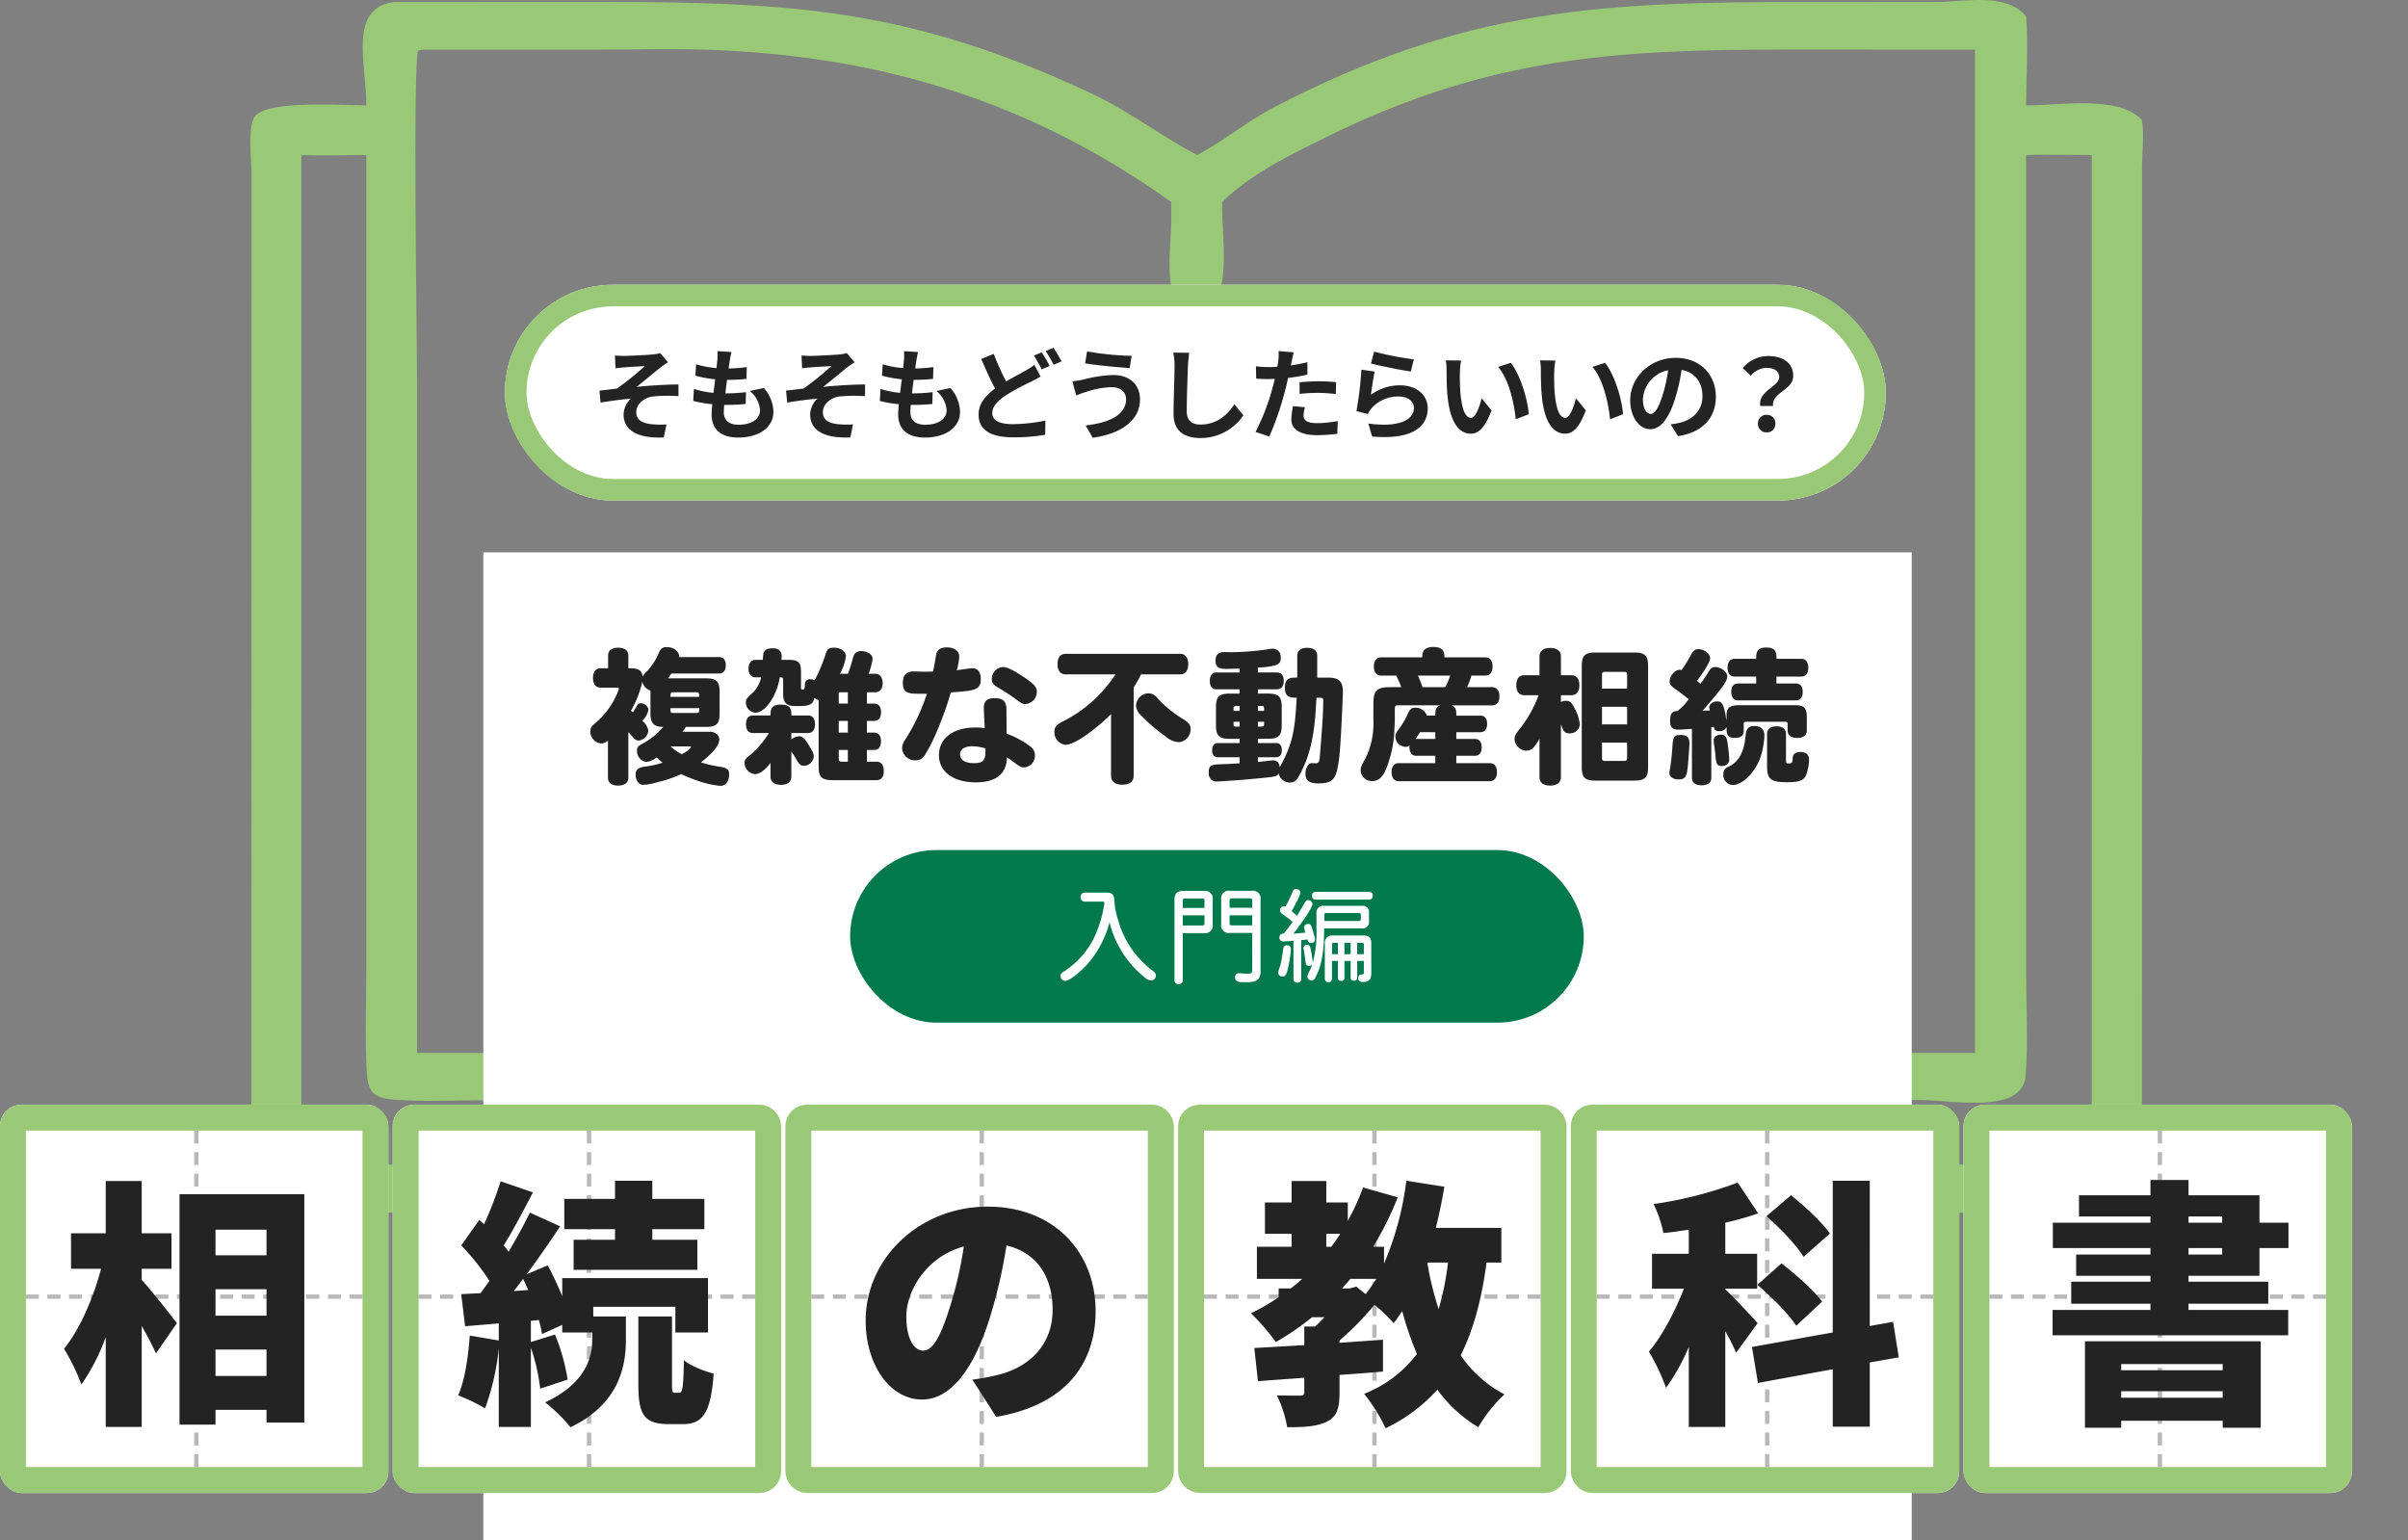 <svg xmlns="http://www.w3.org/2000/svg" xmlns:xlink="http://www.w3.org/1999/xlink" width="558" height="357" viewBox="0 0 558 357"><rect x="0" y="0" width="558" height="357" fill="#808080" stroke="none"/><defs><clipPath id="a"><rect width="438.899" height="300" fill="#232323"/></clipPath><clipPath id="b"><rect width="558" height="90" fill="none"/></clipPath><clipPath id="c"><rect width="78" height="2" fill="none"/></clipPath></defs><g transform="translate(-124 -7171)"><g transform="translate(182 7171)"><g clip-path="url(#a)"><path d="M26.893,24.423c.007-9.5-4.266-22.509,6.333-23.95L82.159.463c43.823,0,71.513,1.739,113.149,21.391,8.441,3.984,15.611,9.585,23.761,13.879l.376.2c6.263-3.367,11.724-7.948,18.114-11.251C281.834,1.793,313.311.42,360.677.476L390.786.461c6.629-.023,16.1-2.26,20.723,3.34.529,6.36.014,14.117,0,20.622,7.916.051,21.459-2.47,26.847,3.409.558,3.6.018,7.412.006,11.038l-.007,217.577c0,20.967,5.067,23.438-15.691,24.605H241.412c-6.661,23.984-41.981,26.512-50.45,0l-171.131-.025c-6.793-.013-14.715,2.61-19.555-2.816-.017-.343-.035-.684-.037-1.027L.271,39.626C.25,37.022-.793,28.61,1.363,26.639c3.719-3.4,20.165-2.232,25.53-2.216M40.336,11.5l-1.413.18c-1.3,2.081-.277,68.358-.277,76.589l0,155.755H92.451c35.98-.011,54-.621,88.852,15.738,6.194,2.908,14.633,5.906,19.131,11.1,1.726,16.419,16.863,25.269,26.665,12.63,8.392-10.82-4.358-7.953,14.851-18.288,38.655-20.8,62.432-21.193,105.294-21.192l52.423.009V11.5l-44.222-.01c-39.3,0-68.457,1.861-105.264,19.872-8.468,4.143-18.3,8.846-24.97,15.466l0,1.594c0,4.985,1.643,17.613-1.791,21.12-2.123,2.169-6.272,2.675-8.5.359-3.085-3.215-1.5-14.343-1.5-18.952l0-4.12c-32.145-22.951-66.441-33.81-106.778-35.27-8.512-.308-17.112-.061-25.634-.063ZM411.508,35.929l.009,189.514c0,7.811.479,15.951-.109,23.731-.693,9.19-16.665,5.781-24.275,5.766l-42.769.016c-27.893-.014-61.671-.055-86.068,14.959H426.729V35.929c-5.061,0-10.165-.145-15.221,0m-399.673,0V269.914l146.614.006c6.1,0,12.262.189,18.352-.006l.007-.37c-22.592-13.333-54.711-14.592-80.883-14.585l-41.256.015c-7.031,0-14.326.385-21.333-.125-5.393-.392-6.159-2.27-6.391-7.23-.372-7.955-.054-16.053-.054-24.023l0-187.667c-5,.014-10.062.186-15.057,0" transform="translate(0 0)" fill="#99c876"/></g></g><g transform="translate(241 7237)" fill="#fff" stroke="#99c876" stroke-width="5"><rect width="320" height="50" rx="25" stroke="none"/><rect x="2.5" y="2.5" width="315" height="45" rx="22.5" fill="none"/></g><path d="M-136.505-17.6l.138,2.944c.736-.092,1.5-.161,2.07-.207.943-.092,3.772-.23,4.715-.3a68.276,68.276,0,0,1-6.463,5.221c-1.219.138-2.829.345-4.048.46l.276,2.783c2.3-.391,4.876-.736,6.992-.92A5.306,5.306,0,0,0-134.5-3.979c0,3.841,3.427,5.612,9.315,5.359l.621-3.013a20.64,20.64,0,0,1-3.519-.069c-2.047-.23-3.473-.943-3.473-2.76,0-1.886,1.748-3.381,3.864-3.657a34.851,34.851,0,0,1,5.911-.069V-10.9c-2.806,0-6.624.253-9.706.552,1.587-1.219,3.841-3.128,5.474-4.439.483-.391,1.334-.943,1.817-1.265l-1.817-2.116a8.472,8.472,0,0,1-1.587.3c-1.4.138-5.727.345-6.716.345C-135.1-17.526-135.769-17.549-136.505-17.6Zm27-.828-3.243-.184a12.319,12.319,0,0,1-.023,2.047c-.046.529-.115,1.15-.184,1.863a21.721,21.721,0,0,1-4.738-.874l-.161,2.645a27.008,27.008,0,0,0,4.577.828c-.115,1.035-.253,2.116-.391,3.151a21.136,21.136,0,0,1-4.531-.92l-.161,2.783a25.733,25.733,0,0,0,4.416.759c-.092.943-.161,1.771-.161,2.323,0,3.841,2.553,5.405,6.164,5.405,5.037,0,8.165-2.484,8.165-5.957a8.573,8.573,0,0,0-2.231-5.52l-3.243.69a6.274,6.274,0,0,1,2.369,4.462c0,1.886-1.748,3.358-4.968,3.358-2.254,0-3.427-1.012-3.427-2.921,0-.414.046-.989.092-1.679h.92c1.449,0,2.783-.092,4.071-.207l.069-2.737a39.843,39.843,0,0,1-4.623.276h-.161c.115-1.035.253-2.116.391-3.128a41.451,41.451,0,0,0,4.485-.23l.092-2.737a32.441,32.441,0,0,1-4.209.322c.092-.759.184-1.38.253-1.771A20.586,20.586,0,0,1-109.5-18.423Zm16.238.828.138,2.944c.736-.092,1.495-.161,2.07-.207.943-.092,3.772-.23,4.715-.3a68.276,68.276,0,0,1-6.463,5.221c-1.219.138-2.829.345-4.048.46l.276,2.783c2.3-.391,4.876-.736,6.992-.92a5.306,5.306,0,0,0-1.679,3.634c0,3.841,3.427,5.612,9.315,5.359l.621-3.013A20.64,20.64,0,0,1-84.847-1.7c-2.047-.23-3.473-.943-3.473-2.76,0-1.886,1.748-3.381,3.864-3.657a34.851,34.851,0,0,1,5.911-.069V-10.9c-2.806,0-6.624.253-9.706.552,1.587-1.219,3.841-3.128,5.474-4.439.483-.391,1.334-.943,1.817-1.265l-1.817-2.116a8.472,8.472,0,0,1-1.587.3c-1.4.138-5.727.345-6.716.345C-91.862-17.526-92.529-17.549-93.265-17.6Zm27-.828-3.243-.184a12.319,12.319,0,0,1-.023,2.047c-.046.529-.115,1.15-.184,1.863a21.721,21.721,0,0,1-4.738-.874l-.161,2.645a27.008,27.008,0,0,0,4.577.828c-.115,1.035-.253,2.116-.391,3.151a21.136,21.136,0,0,1-4.531-.92l-.161,2.783a25.733,25.733,0,0,0,4.416.759c-.092.943-.161,1.771-.161,2.323C-70.863-.161-68.31,1.4-64.7,1.4c5.037,0,8.165-2.484,8.165-5.957a8.573,8.573,0,0,0-2.231-5.52l-3.243.69a6.274,6.274,0,0,1,2.369,4.462c0,1.886-1.748,3.358-4.968,3.358-2.254,0-3.427-1.012-3.427-2.921,0-.414.046-.989.092-1.679h.92c1.449,0,2.783-.092,4.071-.207l.069-2.737a39.843,39.843,0,0,1-4.623.276h-.161c.115-1.035.253-2.116.391-3.128a41.451,41.451,0,0,0,4.485-.23l.092-2.737a32.441,32.441,0,0,1-4.209.322c.092-.759.184-1.38.253-1.771A20.586,20.586,0,0,1-66.263-18.423Zm17.549.437-2.9,1.173c1.035,2.415,2.139,4.9,3.2,6.854-2.208,1.633-3.818,3.519-3.818,6.049,0,3.979,3.473,5.267,8.05,5.267A42.427,42.427,0,0,0-36.8.759l.046-3.289a38.777,38.777,0,0,1-7.5.828c-3.2,0-4.807-.874-4.807-2.53,0-1.61,1.288-2.921,3.2-4.186a55.6,55.6,0,0,1,5.7-3.082c.828-.414,1.564-.805,2.3-1.219l-1.449-2.714a17.289,17.289,0,0,1-2.139,1.38c-1.081.621-2.714,1.449-4.393,2.438A51.049,51.049,0,0,1-48.714-17.986Zm11.109-.345-1.817.736a27.526,27.526,0,0,1,1.794,3.2l1.863-.782A33.961,33.961,0,0,0-37.605-18.331Zm2.737-1.058-1.817.759a27.136,27.136,0,0,1,1.84,3.174l1.84-.782A36.222,36.222,0,0,0-34.868-19.389ZM-18.055-7.521c0,3.588-3.68,5.474-9.384,6.118l1.656,2.852c6.394-.874,10.948-3.933,10.948-8.855,0-3.611-2.553-5.681-6.187-5.681a30.328,30.328,0,0,0-6.946,1.058,23.151,23.151,0,0,1-2.53.391l.874,3.289c.667-.253,1.564-.621,2.231-.805a20.513,20.513,0,0,1,5.98-1.127C-19.251-10.281-18.055-9.039-18.055-7.521Zm-9.039-11.04-.46,2.76c2.645.46,7.636.92,10.327,1.1l.46-2.829A68.292,68.292,0,0,1-27.094-18.561Zm23.667.322-3.7-.046a14.67,14.67,0,0,1,.3,3.1c0,1.978-.23,8.027-.23,11.109,0,3.933,2.438,5.589,6.21,5.589a11.906,11.906,0,0,0,9.982-5.29L7.038-6.3C5.382-3.8,2.967-1.61-.828-1.61-2.622-1.61-4-2.369-4-4.692c0-2.852.184-8,.276-10.488C-3.68-16.1-3.565-17.273-3.427-18.239ZM23.391-5.612l-2.737-.276a16.084,16.084,0,0,0-.414,3.082C20.24-.483,22.333.851,26.2.851A36.921,36.921,0,0,0,30.889.529L31-2.415a26.992,26.992,0,0,1-4.784.483c-2.461,0-3.151-.759-3.151-1.771A7.88,7.88,0,0,1,23.391-5.612Zm-2.6-12.742-3.519-.276a11.791,11.791,0,0,1-.069,2.323Q17.135-15.755,17-15q-1.069.069-2.07.069a22.761,22.761,0,0,1-2.9-.184l.069,2.875c.805.046,1.679.092,2.783.092.483,0,.989-.023,1.518-.046-.138.667-.322,1.311-.483,1.932A49.8,49.8,0,0,1,11.937.092l3.2,1.081A71.471,71.471,0,0,0,18.791-9.476c.253-.943.483-1.955.69-2.944a42.342,42.342,0,0,0,4.485-.759v-2.875c-1.265.3-2.553.552-3.841.736.069-.322.138-.621.184-.874C20.4-16.7,20.608-17.733,20.792-18.354Zm1.357,6.946v2.691a39.518,39.518,0,0,1,4.439-.23,33.718,33.718,0,0,1,3.956.276l.069-2.76a40.446,40.446,0,0,0-4.048-.207C25.093-11.638,23.437-11.523,22.149-11.408Zm17.273-7.107-.736,2.76c1.794.46,6.923,1.541,9.246,1.84l.69-2.806A70.4,70.4,0,0,1,39.422-18.515Zm.138,4.623-3.082-.437a84.851,84.851,0,0,1-1.15,9.614l2.645.667a5.572,5.572,0,0,1,.851-1.334A8.188,8.188,0,0,1,45.218-8.1c2,0,3.427,1.1,3.427,2.6,0,2.921-3.657,4.6-10.557,3.657l.874,3.013c9.568.8,12.88-2.415,12.88-6.6,0-2.783-2.346-5.267-6.371-5.267A11.259,11.259,0,0,0,38.686-8.51C38.847-9.821,39.261-12.627,39.56-13.892Zm20.01-2.553-3.542-.046a13.98,13.98,0,0,1,.184,2.346c0,1.4.023,4.094.253,6.21C57.109-1.771,59.294.506,61.824.506c1.84,0,3.289-1.4,4.807-5.405l-2.3-2.806c-.437,1.84-1.357,4.531-2.438,4.531-1.449,0-2.139-2.277-2.461-5.589-.138-1.656-.161-3.381-.138-4.876A18.608,18.608,0,0,1,59.57-16.445Zm11.5.529-2.921.943c2.507,2.852,3.726,8.441,4.094,12.144L75.256-4C75-7.521,73.255-13.271,71.07-15.916Zm10.35-.529-3.542-.046a13.981,13.981,0,0,1,.184,2.346c0,1.4.023,4.094.253,6.21C78.959-1.771,81.144.506,83.674.506c1.84,0,3.289-1.4,4.807-5.405l-2.3-2.806c-.437,1.84-1.357,4.531-2.438,4.531-1.449,0-2.139-2.277-2.461-5.589-.138-1.656-.161-3.381-.138-4.876A18.608,18.608,0,0,1,81.42-16.445Zm11.5.529L90-14.973c2.507,2.852,3.726,8.441,4.094,12.144L97.106-4C96.853-7.521,95.105-13.271,92.92-15.916ZM118.611-8.1c0-5.014-3.588-8.97-9.292-8.97-5.957,0-10.557,4.531-10.557,9.844,0,3.887,2.116,6.693,4.669,6.693,2.507,0,4.485-2.852,5.865-7.5a46.513,46.513,0,0,0,1.38-6.233c3.1.529,4.83,2.9,4.83,6.072,0,3.358-2.3,5.474-5.244,6.164a17.69,17.69,0,0,1-2.139.368l1.725,2.737C115.644.184,118.611-3.243,118.611-8.1Zm-16.9.575a7.24,7.24,0,0,1,5.842-6.67,34.523,34.523,0,0,1-1.219,5.566c-.943,3.105-1.84,4.554-2.806,4.554C102.626-4.071,101.706-5.2,101.706-7.521Zm27.186,1.61h2.967c-.345-3.2,4.669-3.588,4.669-6.969,0-3.059-2.438-4.6-5.773-4.6a7.652,7.652,0,0,0-5.934,2.806l1.886,1.748a4.877,4.877,0,0,1,3.68-1.817c1.794,0,2.9.782,2.9,2.162C133.285-10.35,128.409-9.522,128.892-5.911ZM130.387.207a1.944,1.944,0,0,0,2.024-2.024,1.95,1.95,0,0,0-2.024-2.047,1.963,1.963,0,0,0-2.024,2.047A1.944,1.944,0,0,0,130.387.207Z" transform="translate(403 7271)" fill="#232323"/><rect width="331" height="229" transform="translate(236 7299)" fill="#fff"/><path d="M-119.816-9.418c.238-.34.476-.68.748-1.122h4.658c2.448,0,3.162-.68,3.162-3.162v-4.93c0-2.448-.714-3.162-3.162-3.162h-8.772c.2-.272.476-.714.748-1.122h11.118c.952,0,1.5-.714,1.5-1.9,0-1.224-.544-1.9-1.5-1.9H-120.6c0-1.326-1.224-2.312-2.89-2.312-1.02,0-1.394.306-1.9,1.462a13.567,13.567,0,0,1-2.516,3.944c-1.122,1.224-1.054,1.156-1.19,1.5-.1-2.006-1.734-2.006-3.3-2.006v-2.89c0-1.224-.816-1.87-2.346-1.87s-2.346.646-2.346,1.87v2.89h-1.7c-1.156,0-1.8.782-1.8,2.244s.646,2.244,1.8,2.244h3.74c.306,0,.476.068.476.272a18.25,18.25,0,0,1-5.576,8.024c-.85.714-1.054,1.088-1.054,1.87A2.759,2.759,0,0,0-138.686-6.7a2.351,2.351,0,0,0,1.564-.68V1.19c0,1.19.85,1.87,2.346,1.87,1.53,0,2.38-.68,2.38-1.87V-9.316c.272.272.51.51.884.952.612.748.952.986,1.53.986a2.494,2.494,0,0,0,2.21-2.414,4.032,4.032,0,0,0-1.394-2.176,4.764,4.764,0,0,0,1.428-2.55,1.8,1.8,0,0,0-1.836-1.5.934.934,0,0,0-.816.544,10.778,10.778,0,0,1-.952,1.564,4.307,4.307,0,0,0-.442-.374,24.567,24.567,0,0,0,2.414-5.848,6.613,6.613,0,0,0,.2-.918,2.745,2.745,0,0,0,1.9,2.074V-13.6c0,2.21.816,3.06,2.958,3.06a16.113,16.113,0,0,1-5.032,4.012c-.816.442-1.054.782-1.054,1.564a2.581,2.581,0,0,0,2.176,2.55,4.826,4.826,0,0,0,2.38-1.054c.884.816,1.19,1.054,1.394,1.224a21.927,21.927,0,0,1-3.706.85c-1.938.238-2.55.68-2.55,1.938,0,1.36.748,2.346,1.8,2.346a14.5,14.5,0,0,0,3.366-.646A27.758,27.758,0,0,0-120.156.408a40.417,40.417,0,0,0,4.964,1.9,21.538,21.538,0,0,0,4.114.816c1.258,0,2.04-1.054,2.04-2.72,0-1.088-.476-1.462-2.278-1.734a27.408,27.408,0,0,1-4.25-.986c2.856-2.244,4.25-3.978,4.25-5.3,0-1.054-.918-1.8-2.21-1.8Zm3.094-9.146c.748,0,.748.2.748,1.054h-6.664c0-.85,0-1.054.748-1.054Zm-5.168,4.794c-.748,0-.748-.136-.748-1.122h6.664c0,.986,0,1.122-.748,1.122Zm3.638,7.752c.272,0,.408.068.408.17a6.418,6.418,0,0,1-2.176,1.632,12.33,12.33,0,0,1-2.618-1.8Zm43.044-12.546c1.02,0,1.734-.68,1.734-2.142s-.714-2.142-1.734-2.142h-1.5a17.416,17.416,0,0,0,.918-3.5c0-.952-1.224-1.768-2.652-1.768-1.122,0-1.632.476-1.972,1.836a25.38,25.38,0,0,1-1.122,3.434h-1.836a11.492,11.492,0,0,0,1.394-4.046c0-1.156-1.19-2.006-2.754-2.006-1.122,0-1.53.272-1.87,1.258a35.682,35.682,0,0,1-2.652,6.324,1.462,1.462,0,0,0-.918-.272c-.884,0-1.326.476-1.326,1.394-.034.816-.068.986-.476.986s-.408-.034-.408-.578v-3.4c0-2.312-.578-2.89-2.856-2.89H-96.9c0-.2.034-.612.034-.884,0-1.156-.748-1.8-2.04-1.8-1.564,0-2.108.544-2.244,1.564-.034.374-.068.816-.1,1.122h-1.666c-1.02,0-1.632.748-1.632,2.04,0,1.258.612,2.006,1.632,2.006h1.292a6.986,6.986,0,0,1-1.972,3.6c-1.36,1.292-1.564,1.462-1.564,2.244a2.375,2.375,0,0,0,2.21,2.346c2.176,0,4.93-3.672,5.644-8.194.646,0,.782.068.782.748v3.23c0,2.686,1.734,2.686,3.434,2.686,2.72,0,3.434-.34,3.808-1.9a2.705,2.705,0,0,0,.986.51v15.5c0,2.346.748,3.06,3.264,3.06H-74.9c1.122,0,1.7-.748,1.7-2.142,0-1.36-.612-2.142-1.7-2.142h-2.21V-5.2h1.666c1.02,0,1.6-.714,1.6-2.006s-.578-2.006-1.6-2.006h-1.666v-2.72h1.666c1.054,0,1.6-.714,1.6-2.006s-.544-2.006-1.6-2.006h-1.666v-2.618Zm-6.324,9.35H-83.64v-2.72h2.108Zm0-6.732H-83.64v-2.618h2.108Zm0,13.464h-1.36c-.612,0-.748-.17-.748-.748V-5.2h2.108ZM-99.45.952c0,1.224.85,1.938,2.414,1.938s2.414-.714,2.414-1.938v-5.78c.238.34.646.918.918,1.394.816,1.53,1.224,1.9,2.006,1.9A2.336,2.336,0,0,0-89.42-3.74c0-.544-.272-1.156-1.156-2.55-.986-1.632-1.5-2.074-2.244-2.074a2.918,2.918,0,0,0-1.8.748v-1.5h3.876c1.02,0,1.6-.748,1.6-2.04s-.578-2.04-1.6-2.04h-3.876c0-1.156,0-2.516-2.414-2.516s-2.414,1.36-2.414,2.516H-103.5c-1.054,0-1.632.748-1.632,2.04s.578,2.04,1.632,2.04h3.672a20.676,20.676,0,0,1-4.182,4.964c-1.224.918-1.462,1.258-1.462,2.006a2.645,2.645,0,0,0,2.414,2.55c1.054,0,2.414-.952,3.6-2.618Zm49.81-6.494c0,2.142,0,3.4-2.584,3.4-2.176,0-3.3-.714-3.3-2.04,0-1.19,1.054-1.87,2.856-1.87A10.431,10.431,0,0,1-49.64-5.542Zm-.17-4.692a14.764,14.764,0,0,0-2.142-.17c-5.168,0-8.466,2.482-8.466,6.426,0,3.842,3.332,6.29,8.568,6.29,4.658,0,7.174-2.04,7.174-5.814.612.374,1.156.816,1.8,1.292,1.088.816,1.53,1.054,2.21,1.054A2.7,2.7,0,0,0-38.182-4.08a2.509,2.509,0,0,0-1.02-1.9,21.085,21.085,0,0,0-5.542-2.992c0-1.632-.034-4.42-.034-5.44,0-2.074-.714-2.788-2.856-2.788-1.632,0-2.38.714-2.38,2.244C-50.014-14.28-49.844-10.982-49.81-10.234Zm-13.4-7.99a46.575,46.575,0,0,1-5,10.608,3.433,3.433,0,0,0-.748,2.04,3,3,0,0,0,3.128,2.788A2.434,2.434,0,0,0-63.648-4.08a38.792,38.792,0,0,0,2.754-5.44,78.964,78.964,0,0,0,3.23-9.01c5.542-.408,6.936-.51,6.936-3.128,0-1.564-.714-2.482-1.938-2.482-.51,0-2.89.374-3.638.476a12.3,12.3,0,0,0,.578-3.23c0-1.224-1.156-2.074-2.856-2.074-1.53,0-2.278.544-2.516,1.87-.2,1.122-.374,2.38-.714,3.74-1.292.034-2.21.034-3.434,0-.51-.034-.85-.034-1.088-.034-1.6,0-2.448.884-2.448,2.584,0,2.006.748,2.584,3.332,2.584ZM-37.74-18.7c0-1.122-.714-1.9-3.6-3.774-2.108-1.36-3.366-1.938-4.25-1.938a2.769,2.769,0,0,0-2.584,2.686c0,1.02.306,1.428,1.734,2.244,1.19.714,2.856,1.768,3.876,2.55,1.224.918,1.564,1.088,2.176,1.088A2.815,2.815,0,0,0-37.74-18.7Zm33.184-4.012c1.224,0,1.9-.85,1.9-2.38s-.68-2.38-1.9-2.38H-31.042c-1.224,0-1.9.85-1.9,2.38s.68,2.38,1.9,2.38h11.526A31.32,31.32,0,0,1-31.45-11.934c-1.7.816-2.21,1.428-2.21,2.516a2.879,2.879,0,0,0,2.55,3.026c2.618,0,8.364-4.862,10.574-7.106V.748c0,1.36.918,2.108,2.618,2.108S-15.3,2.108-15.3.748V-19.686a26.6,26.6,0,0,0,1.7-3.026Zm-7.31,4.386a2.967,2.967,0,0,0-2.89,2.822,3.464,3.464,0,0,0,1.326,2.448A37.274,37.274,0,0,0-7.888-8.33,5.068,5.068,0,0,0-4.828-7a2.971,2.971,0,0,0,2.72-3.06c0-.986-.476-1.564-2.04-2.482a27.1,27.1,0,0,1-5.61-4.624A2.636,2.636,0,0,0-11.866-18.326ZM9.248-23.154H3.876c-.986,0-1.53.714-1.53,1.938,0,1.258.544,1.972,1.53,1.972H9.248v.986H6.936c-2.448,0-3.162.714-3.162,3.162v4.114c0,2.482.714,3.2,3.162,3.2H9.248V-6.8H4.216c-.85,0-1.326.578-1.326,1.666C2.89-4.08,3.366-3.5,4.216-3.5H9.248v1.394c-.986.068-1.938.136-3.026.17-3.638.1-4.114.136-4.114,2.006A1.8,1.8,0,0,0,4.08,2.108c.544,0,5.644-.34,8.7-.646C17.612,1.02,17.918.986,18.292.238a2.644,2.644,0,0,0,2.652,2.108,2.048,2.048,0,0,0,1.938-1.292c3.5-6.052,3.842-12.342,4.182-18.36,1.394,0,1.564,0,1.564.612,0,3.094-.272,6.732-.782,12.886-.034.646-.1,1.7-.816,1.7-.17,0-.952-.034-1.122-.034-.68,0-1.394,1.054-1.394,2.482,0,1.53.918,2.21,2.958,2.21,2.788,0,3.808-.714,4.352-3.026.578-2.55.748-4.42,1.224-14.484.068-2.074.136-2.958.136-3.672,0-2.448-.884-3.332-3.434-3.332H27.234V-27.03c0-1.19-.816-1.836-2.312-1.836s-2.312.646-2.312,1.836v5.066c-1.6,0-2.856,0-2.856,2.312,0,2.346,1.258,2.346,2.72,2.346C22.1-10.132,21.624-6.6,18.53-1.19c-.068-1.088-.612-1.6-1.6-1.6-.136,0-2.89.34-3.434.374V-3.5h4.216c.85,0,1.326-.612,1.326-1.632,0-1.054-.476-1.666-1.326-1.666H13.5v-.986H15.81c2.482,0,3.2-.714,3.2-3.2V-15.1c0-2.448-.714-3.162-3.2-3.162H13.5v-.986h4.42c.986,0,1.564-.714,1.564-1.972,0-1.224-.578-1.938-1.564-1.938H13.5v-1.122c5.2-.306,5.27-.986,5.27-2.38a1.827,1.827,0,0,0-1.8-2.006,8.934,8.934,0,0,0-1.122.136,65.974,65.974,0,0,1-8.432.68c-.442,0-1.19-.034-1.632-.034-1.462,0-2.108.612-2.108,2.006,0,1.428.646,1.9,2.55,1.9.034,0,2.414-.068,3.026-.068ZM7.854-14.246v-.544c0-.612.136-.612,1.394-.612v1.156Zm1.394,3.638H8.432c-.578,0-.578-.136-.578-1.122H9.248ZM13.5-15.4h.816c.612,0,.612.17.612,1.156H13.5Zm1.428,3.672v.544c0,.578-.136.578-1.428.578V-11.73ZM54.6-7.752H50.048c.374-.544.646-.986,1.02-1.564H54.6ZM58.038-22.44a12.323,12.323,0,0,1-1.156,2.686H51.646c-.34-.952-.68-1.8-1.088-2.686Zm-5.372,9.282a2.8,2.8,0,0,0-2.72-1.836c-.884,0-1.326.408-1.87,1.734a17.668,17.668,0,0,1-1.836,3.094c-.748,1.02-.884,1.326-.884,1.938A2.439,2.439,0,0,0,47.7-5.916a1.749,1.749,0,0,0,.952-.306,2.573,2.573,0,0,0-.034.51c0,.986.476,1.87,1.564,1.87H54.6v1.7H46.138c-1.054,0-1.666.748-1.666,2.074,0,1.36.612,2.108,1.666,2.108H67.184c1.088,0,1.7-.748,1.7-2.108,0-1.326-.612-2.074-1.7-2.074H59.466v-1.7h4.318c.986,0,1.564-.714,1.564-1.938,0-1.258-.578-1.972-1.564-1.972H59.466V-9.316h5.61c.952,0,1.53-.714,1.53-1.9,0-1.258-.544-1.938-1.53-1.938h-5.61c0-1.054,0-1.972-1.122-2.38h9.418c1.088,0,1.7-.748,1.7-2.108s-.612-2.108-1.7-2.108H61.948a15.065,15.065,0,0,0,1.02-2.686h3.2c1.088,0,1.7-.748,1.7-2.108s-.612-2.108-1.7-2.108H56.712c0-.85,0-2.414-2.55-2.414-2.584,0-2.584,1.564-2.584,2.414H42.024c-1.054,0-1.666.782-1.666,2.108,0,1.36.612,2.108,1.666,2.108h3.5a22.5,22.5,0,0,1,1.19,2.686h-2.55c-3.128,0-3.91.782-3.91,3.876v3.706A18.62,18.62,0,0,1,38.42-3.23C37.536-1.632,37.3-1.258,37.3-.442a2.551,2.551,0,0,0,2.72,2.448c1.836,0,2.958-1.428,4.046-5.338a25.529,25.529,0,0,0,1.054-6.7q.1-1.734.1-2.346v-2.176c0-.884.068-.986.986-.986h9.52c-1.122.408-1.122,1.326-1.122,2.38Zm46.376,2.04H93.228V-15.2h5.814ZM88.536-1.258c0,2.448.714,3.162,3.162,3.162h9.01c2.482,0,3.2-.714,3.2-3.162V-24.616c0-2.448-.714-3.162-3.2-3.162H91.7c-2.448,0-3.162.714-3.162,3.162Zm4.692-18.156v-3.128c0-.612.136-.748.748-.748h4.318c.612,0,.748.136.748.748v3.128ZM99.042-3.4c0,.612-.136.748-.748.748H93.976c-.612,0-.748-.136-.748-.748V-6.9h5.814Zm-20.3,4.454c0,1.292.884,2.006,2.482,2.006s2.482-.714,2.482-2.006v-12.24c.578,1.768.918,2.142,2.006,2.142a2.271,2.271,0,0,0,2.38-2.04A9.4,9.4,0,0,0,86.9-14.79c-.714-1.428-1.122-1.8-2.006-1.8a2.726,2.726,0,0,0-1.19.272v-1.564h2.414c1.19,0,1.87-.85,1.87-2.312s-.68-2.312-1.87-2.312H83.708V-26.86c0-1.258-.884-1.972-2.482-1.972s-2.482.714-2.482,1.972v4.352H75.208c-1.19,0-1.836.816-1.836,2.312s.646,2.312,1.836,2.312H78.54A28.466,28.466,0,0,1,74.6-10.642C73.2-8.908,72.964-8.466,72.964-7.684a2.817,2.817,0,0,0,2.754,2.652c1.156,0,1.734-.544,3.026-2.754Zm47.328-12.24c0-.408.136-.544.544-.544h9.078c.408,0,.544.136.544.544v1.428c0,1.156.782,1.768,2.21,1.768,1.462,0,2.244-.612,2.244-1.768v-2.924c0-2.312-.578-2.89-2.856-2.89h-12.58c-2.38,0-3.162.544-3.162,2.244v1.292c-.1-.442-.17-.918-.238-1.326-.476-2.448-.884-3.094-1.938-3.094-.986,0-1.836.646-1.836,1.394a3.271,3.271,0,0,0,.136.714c-.714.034-.952.034-1.666.068,4.08-4.76,5.712-6.7,5.712-7.99,0-1.02-1.462-2.142-2.788-2.142-.748,0-1.122.306-1.734,1.394a27.715,27.715,0,0,1-1.7,2.482c-.272-.2-.544-.476-.816-.68.442-.544,3.06-4.012,3.06-5.27,0-1.02-1.394-2.074-2.72-2.074-.782,0-1.258.374-1.8,1.462a28.4,28.4,0,0,1-2.108,3.4,1.424,1.424,0,0,0-.476-.068c-1.088,0-2.278,1.428-2.278,2.72,0,.68.272.986,1.564,1.9,1.394,1.02,2.142,1.6,2.856,2.176a12.215,12.215,0,0,1-2.618,2.754c-1.224-.034-1.7.646-1.7,2.312,0,1.428.578,2.006,1.972,2.006.986-.034,2.074-.1,3.094-.2V1.224c0,1.156.782,1.768,2.244,1.768s2.244-.612,2.244-1.768v-11.7c.2-.034.306-.034.544-.068.238.782.51.986,1.292.986a1.758,1.758,0,0,0,1.7-.952c0,1.5,0,2.516,1.972,2.516,1.292,0,2.006-.578,2.006-1.564ZM120.8-8.738c-1.02,0-1.7.544-1.7,1.326,0,.51.238,1.8.374,3.026.2,2.55.374,2.89,1.6,2.89a1.459,1.459,0,0,0,1.632-1.53,21.707,21.707,0,0,0-.238-2.652C122.2-7.888,122.094-8.738,120.8-8.738Zm7.718-2.006c-1.326,0-1.87.612-2.006,2.142-.442,5.576-2.958,6.8-4.08,7.344A1.73,1.73,0,0,0,121.346.51a2.273,2.273,0,0,0,2.176,2.414c2.448,0,5.576-3.332,6.63-7.072a18.456,18.456,0,0,0,.714-4.42C130.866-9.962,130.05-10.744,128.52-10.744Zm-4.556-15.572c-1.054,0-1.632.748-1.632,2.04,0,1.326.578,2.074,1.632,2.074h5v1.6h-4.216c-1.02,0-1.564.714-1.564,1.938,0,1.258.544,1.972,1.564,1.972h13.43c.986,0,1.564-.714,1.564-1.972,0-1.224-.578-1.938-1.564-1.938h-4.522v-1.6H139.4c1.054,0,1.632-.748,1.632-2.074,0-1.292-.578-2.04-1.632-2.04h-5.746c0-1.292,0-2.618-2.346-2.618s-2.346,1.326-2.346,2.618ZM111.554-8.67c-1.6,0-1.836.34-2.006,2.618A49.441,49.441,0,0,1,109-.918a9.653,9.653,0,0,0-.17,1.02c0,.884.884,1.53,2.074,1.53,1.564,0,2.006-.612,2.21-3.094.17-1.8.374-4.59.374-5.338C113.492-8.092,112.88-8.67,111.554-8.67Zm19.924,7.208c0,3.06.85,3.74,4.658,3.74,2.788,0,3.876-.408,4.386-1.666a10.688,10.688,0,0,0,.68-3.5c0-1.258-.646-1.836-2.006-1.836-1.19,0-1.768.51-1.8,1.564,0,.918-.17,1.088-.986,1.088-.442,0-.544-.136-.544-.68V-8.908c0-1.122-.782-1.768-2.176-1.768-1.428,0-2.21.646-2.21,1.768Z" transform="translate(402 7350)" fill="#232323"/><rect width="170" height="40" rx="20" transform="translate(321 7368)" fill="#007a4c"/><path d="M-26.52-17.04c.312,0,.432.048.432.336a27.443,27.443,0,0,1-1.728,6.528,19.491,19.491,0,0,1-7.56,9.264c-.72.456-.864.7-.864,1.1A1.133,1.133,0,0,0-35.16,1.32c.96,0,3.624-2.04,5.616-4.416a24.055,24.055,0,0,0,4.656-9.168A23.584,23.584,0,0,0-16.7.552a2.262,2.262,0,0,0,1.488.672A1.14,1.14,0,0,0-14.16.048c0-.432-.168-.672-.96-1.248a21.851,21.851,0,0,1-7.752-11.5,18.849,18.849,0,0,1-.936-4.992c-.072-.84-.384-1.44-1.68-1.44h-5.064a.942.942,0,0,0-1.032,1.056.935.935,0,0,0,1.032,1.032Zm18.6-.192c0-.384.168-.552.552-.552h3.936c.384,0,.552.168.552.552v1.656H-7.92Zm5.04,3.36v1.8c0,.408-.168.552-.552.552H-7.92v-2.352Zm-.1,4.128A1.756,1.756,0,0,0-.984-11.76v-5.76a1.756,1.756,0,0,0-1.992-2.016H-7.848c-1.368,0-1.992.648-1.992,2.016V1.1a.861.861,0,0,0,.96.96.861.861,0,0,0,.96-.96V-9.744Zm5.9-7.512c0-.384.144-.552.552-.552H7.632c.384,0,.552.168.552.552v1.632H2.928Zm5.256,3.384v2.328H3.48c-.408,0-.552-.144-.552-.552v-1.776Zm0,12.6c0,.672-.168.936-1.008.936-.96,0-1.7-.12-2.064-.12A.87.87,0,0,0,4.2.5c0,1.08.84,1.128,2.328,1.128,1.824,0,3.576,0,3.576-2.5v-16.7A1.748,1.748,0,0,0,8.112-19.56H3A1.756,1.756,0,0,0,.984-17.568v5.784A1.756,1.756,0,0,0,3-9.792H8.184Zm22.8-6.216v2.616h-1.44V-7.488ZM28.032-3.312V.576a.67.67,0,0,0,.744.744.678.678,0,0,0,.768-.744V-3.312h1.44V.528a.67.67,0,0,0,.744.744A.678.678,0,0,0,32.5.528v-3.84h1.536V-.7c0,.432-.024.552-.648.552-.384,0-.648.36-.648.816,0,.624.408.912,1.08.912,1.32,0,1.944-.552,1.944-1.968V-7.44c0-1.2-.552-1.752-1.728-1.752H26.9a1.689,1.689,0,0,0-1.9,1.9V.816a.828.828,0,0,0,1.656,0V-3.312Zm0-1.56H26.664v-2.28c0-.24.1-.336.336-.336h1.032ZM33.7-7.488c.24,0,.336.1.336.336v2.28H32.5V-7.488Zm-8.808-6.48c0-.336.1-.432.432-.432h7.512c.408,0,.5.1.5.5v.84c0,.408-.1.5-.5.5H24.888Zm8.688,3.12A1.445,1.445,0,0,0,35.232-12.5v-1.92a1.445,1.445,0,0,0-1.656-1.656H24.888a1.588,1.588,0,0,0-1.824,1.824v3.408A27.148,27.148,0,0,1,22.2-2.856a22.8,22.8,0,0,0-.576-3.576c-.168-.5-.456-.6-.744-.6a.757.757,0,0,0-.84.72c0,.192.144.7.24,1.392s.24,1.584.288,2.136a.736.736,0,0,0,.768.648.926.926,0,0,0,.768-.408A16.778,16.778,0,0,1,21.336-.72c-.336.648-.36.792-.36,1.008a.957.957,0,0,0,.936.96c.408,0,.672-.24.936-.768C24.24-2.208,24.84-5.376,24.84-10.848ZM17.736.816a.8.8,0,0,0,.888.912.812.812,0,0,0,.912-.912V-8.112c.456-.048,1.056-.12,1.44-.192.192.84.6.84.888.84a.832.832,0,0,0,.864-.864,4.489,4.489,0,0,0-.168-.816c-.768-2.592-.816-2.736-1.392-2.736a.945.945,0,0,0-1.008.792,5.907,5.907,0,0,0,.36,1.224c-.936.1-2.064.192-2.808.24,1.128-1.392,4.44-5.952,4.44-6.888a1.058,1.058,0,0,0-1.008-.888c-.384,0-.552.168-.888.744-.36.672-1.08,1.9-1.728,2.9a13.154,13.154,0,0,0-1.224-1.08c.216-.336,2.04-3.648,2.04-4.3a.962.962,0,0,0-1.008-.84c-.288,0-.624.12-.84.7a26.238,26.238,0,0,1-1.608,3.408.923.923,0,0,0-.456-.12.97.97,0,0,0-.816.984c0,.336.12.552.672.912a21.029,21.029,0,0,1,2.256,1.776c-.624.816-1.464,1.968-2.064,2.664-.672.024-1.008.312-1.008.96a.86.86,0,0,0,.96.864c.288,0,1.44-.072,2.3-.144ZM14.184-.576a.941.941,0,0,0,1.008.888c.48,0,.768-.192,1.08-1.176a28,28,0,0,0,.864-5.112.872.872,0,0,0-.96-.96c-.456,0-.768.264-.84.96a33.108,33.108,0,0,1-.648,3.72A9.348,9.348,0,0,0,14.184-.576Zm21-16.944a.812.812,0,0,0,.912-.912.8.8,0,0,0-.912-.888H22.944a.8.8,0,0,0-.912.888.812.812,0,0,0,.912.912Z" transform="translate(406 7397)" fill="#fff"/><g transform="translate(-19 -14)"><g transform="translate(143 7441)" clip-path="url(#b)"><g transform="translate(-143 -7441)"><g transform="translate(143 7441)" fill="#fff" stroke="#99c876" stroke-width="6"><rect width="90" height="90" rx="5" stroke="none"/><rect x="3" y="3" width="84" height="84" rx="2" fill="none"/></g><g transform="translate(149 7485)" clip-path="url(#c)"><g transform="translate(-149 -7485)"><rect width="3" height="1" transform="translate(149 7485)" fill="#b8b8b8"/></g><g transform="translate(-144 -7485)"><rect width="3" height="1" transform="translate(149 7485)" fill="#b8b8b8"/></g><g transform="translate(-139 -7485)"><rect width="3" height="1" transform="translate(149 7485)" fill="#b8b8b8"/></g><g transform="translate(-134 -7485)"><rect width="3" height="1" transform="translate(149 7485)" fill="#b8b8b8"/></g><g transform="translate(-129 -7485)"><rect width="3" height="1" transform="translate(149 7485)" fill="#b8b8b8"/></g><g transform="translate(-124 -7485)"><rect width="3" height="1" transform="translate(149 7485)" fill="#b8b8b8"/></g><g transform="translate(-119 -7485)"><rect width="3" height="1" transform="translate(149 7485)" fill="#b8b8b8"/></g><g transform="translate(-114 -7485)"><rect width="3" height="1" transform="translate(149 7485)" fill="#b8b8b8"/></g><g transform="translate(-109 -7485)"><rect width="3" height="1" transform="translate(149 7485)" fill="#b8b8b8"/></g><g transform="translate(-104 -7485)"><rect width="3" height="1" transform="translate(149 7485)" fill="#b8b8b8"/></g><g transform="translate(-99 -7485)"><rect width="3" height="1" transform="translate(149 7485)" fill="#b8b8b8"/></g><g transform="translate(-94 -7485)"><rect width="3" height="1" transform="translate(149 7485)" fill="#b8b8b8"/></g><g transform="translate(-89 -7485)"><rect width="3" height="1" transform="translate(149 7485)" fill="#b8b8b8"/></g><g transform="translate(-84 -7485)"><rect width="3" height="1" transform="translate(149 7485)" fill="#b8b8b8"/></g><g transform="translate(-79 -7485)"><rect width="3" height="1" transform="translate(149 7485)" fill="#b8b8b8"/></g><g transform="translate(-74 -7485)"><rect width="3" height="1" transform="translate(149 7485)" fill="#b8b8b8"/></g></g><g transform="translate(189 7447) rotate(90)" clip-path="url(#c)"><g transform="translate(-149 -7485)"><rect width="3" height="1" transform="translate(149 7485)" fill="#b8b8b8"/></g><g transform="translate(-144 -7485)"><rect width="3" height="1" transform="translate(149 7485)" fill="#b8b8b8"/></g><g transform="translate(-139 -7485)"><rect width="3" height="1" transform="translate(149 7485)" fill="#b8b8b8"/></g><g transform="translate(-134 -7485)"><rect width="3" height="1" transform="translate(149 7485)" fill="#b8b8b8"/></g><g transform="translate(-129 -7485)"><rect width="3" height="1" transform="translate(149 7485)" fill="#b8b8b8"/></g><g transform="translate(-124 -7485)"><rect width="3" height="1" transform="translate(149 7485)" fill="#b8b8b8"/></g><g transform="translate(-119 -7485)"><rect width="3" height="1" transform="translate(149 7485)" fill="#b8b8b8"/></g><g transform="translate(-114 -7485)"><rect width="3" height="1" transform="translate(149 7485)" fill="#b8b8b8"/></g><g transform="translate(-109 -7485)"><rect width="3" height="1" transform="translate(149 7485)" fill="#b8b8b8"/></g><g transform="translate(-104 -7485)"><rect width="3" height="1" transform="translate(149 7485)" fill="#b8b8b8"/></g><g transform="translate(-99 -7485)"><rect width="3" height="1" transform="translate(149 7485)" fill="#b8b8b8"/></g><g transform="translate(-94 -7485)"><rect width="3" height="1" transform="translate(149 7485)" fill="#b8b8b8"/></g><g transform="translate(-89 -7485)"><rect width="3" height="1" transform="translate(149 7485)" fill="#b8b8b8"/></g><g transform="translate(-84 -7485)"><rect width="3" height="1" transform="translate(149 7485)" fill="#b8b8b8"/></g><g transform="translate(-79 -7485)"><rect width="3" height="1" transform="translate(149 7485)" fill="#b8b8b8"/></g><g transform="translate(-74 -7485)"><rect width="3" height="1" transform="translate(149 7485)" fill="#b8b8b8"/></g></g></g><g transform="translate(-52 -7441)"><g transform="translate(143 7441)" fill="#fff" stroke="#99c876" stroke-width="6"><rect width="90" height="90" rx="5" stroke="none"/><rect x="3" y="3" width="84" height="84" rx="2" fill="none"/></g><g transform="translate(149 7485)" clip-path="url(#c)"><g transform="translate(-149 -7485)"><rect width="3" height="1" transform="translate(149 7485)" fill="#b8b8b8"/></g><g transform="translate(-144 -7485)"><rect width="3" height="1" transform="translate(149 7485)" fill="#b8b8b8"/></g><g transform="translate(-139 -7485)"><rect width="3" height="1" transform="translate(149 7485)" fill="#b8b8b8"/></g><g transform="translate(-134 -7485)"><rect width="3" height="1" transform="translate(149 7485)" fill="#b8b8b8"/></g><g transform="translate(-129 -7485)"><rect width="3" height="1" transform="translate(149 7485)" fill="#b8b8b8"/></g><g transform="translate(-124 -7485)"><rect width="3" height="1" transform="translate(149 7485)" fill="#b8b8b8"/></g><g transform="translate(-119 -7485)"><rect width="3" height="1" transform="translate(149 7485)" fill="#b8b8b8"/></g><g transform="translate(-114 -7485)"><rect width="3" height="1" transform="translate(149 7485)" fill="#b8b8b8"/></g><g transform="translate(-109 -7485)"><rect width="3" height="1" transform="translate(149 7485)" fill="#b8b8b8"/></g><g transform="translate(-104 -7485)"><rect width="3" height="1" transform="translate(149 7485)" fill="#b8b8b8"/></g><g transform="translate(-99 -7485)"><rect width="3" height="1" transform="translate(149 7485)" fill="#b8b8b8"/></g><g transform="translate(-94 -7485)"><rect width="3" height="1" transform="translate(149 7485)" fill="#b8b8b8"/></g><g transform="translate(-89 -7485)"><rect width="3" height="1" transform="translate(149 7485)" fill="#b8b8b8"/></g><g transform="translate(-84 -7485)"><rect width="3" height="1" transform="translate(149 7485)" fill="#b8b8b8"/></g><g transform="translate(-79 -7485)"><rect width="3" height="1" transform="translate(149 7485)" fill="#b8b8b8"/></g><g transform="translate(-74 -7485)"><rect width="3" height="1" transform="translate(149 7485)" fill="#b8b8b8"/></g></g><g transform="translate(189 7447) rotate(90)" clip-path="url(#c)"><g transform="translate(-149 -7485)"><rect width="3" height="1" transform="translate(149 7485)" fill="#b8b8b8"/></g><g transform="translate(-144 -7485)"><rect width="3" height="1" transform="translate(149 7485)" fill="#b8b8b8"/></g><g transform="translate(-139 -7485)"><rect width="3" height="1" transform="translate(149 7485)" fill="#b8b8b8"/></g><g transform="translate(-134 -7485)"><rect width="3" height="1" transform="translate(149 7485)" fill="#b8b8b8"/></g><g transform="translate(-129 -7485)"><rect width="3" height="1" transform="translate(149 7485)" fill="#b8b8b8"/></g><g transform="translate(-124 -7485)"><rect width="3" height="1" transform="translate(149 7485)" fill="#b8b8b8"/></g><g transform="translate(-119 -7485)"><rect width="3" height="1" transform="translate(149 7485)" fill="#b8b8b8"/></g><g transform="translate(-114 -7485)"><rect width="3" height="1" transform="translate(149 7485)" fill="#b8b8b8"/></g><g transform="translate(-109 -7485)"><rect width="3" height="1" transform="translate(149 7485)" fill="#b8b8b8"/></g><g transform="translate(-104 -7485)"><rect width="3" height="1" transform="translate(149 7485)" fill="#b8b8b8"/></g><g transform="translate(-99 -7485)"><rect width="3" height="1" transform="translate(149 7485)" fill="#b8b8b8"/></g><g transform="translate(-94 -7485)"><rect width="3" height="1" transform="translate(149 7485)" fill="#b8b8b8"/></g><g transform="translate(-89 -7485)"><rect width="3" height="1" transform="translate(149 7485)" fill="#b8b8b8"/></g><g transform="translate(-84 -7485)"><rect width="3" height="1" transform="translate(149 7485)" fill="#b8b8b8"/></g><g transform="translate(-79 -7485)"><rect width="3" height="1" transform="translate(149 7485)" fill="#b8b8b8"/></g><g transform="translate(-74 -7485)"><rect width="3" height="1" transform="translate(149 7485)" fill="#b8b8b8"/></g></g></g><g transform="translate(39 -7441)"><g transform="translate(143 7441)" fill="#fff" stroke="#99c876" stroke-width="6"><rect width="90" height="90" rx="5" stroke="none"/><rect x="3" y="3" width="84" height="84" rx="2" fill="none"/></g><g transform="translate(149 7485)" clip-path="url(#c)"><g transform="translate(-149 -7485)"><rect width="3" height="1" transform="translate(149 7485)" fill="#b8b8b8"/></g><g transform="translate(-144 -7485)"><rect width="3" height="1" transform="translate(149 7485)" fill="#b8b8b8"/></g><g transform="translate(-139 -7485)"><rect width="3" height="1" transform="translate(149 7485)" fill="#b8b8b8"/></g><g transform="translate(-134 -7485)"><rect width="3" height="1" transform="translate(149 7485)" fill="#b8b8b8"/></g><g transform="translate(-129 -7485)"><rect width="3" height="1" transform="translate(149 7485)" fill="#b8b8b8"/></g><g transform="translate(-124 -7485)"><rect width="3" height="1" transform="translate(149 7485)" fill="#b8b8b8"/></g><g transform="translate(-119 -7485)"><rect width="3" height="1" transform="translate(149 7485)" fill="#b8b8b8"/></g><g transform="translate(-114 -7485)"><rect width="3" height="1" transform="translate(149 7485)" fill="#b8b8b8"/></g><g transform="translate(-109 -7485)"><rect width="3" height="1" transform="translate(149 7485)" fill="#b8b8b8"/></g><g transform="translate(-104 -7485)"><rect width="3" height="1" transform="translate(149 7485)" fill="#b8b8b8"/></g><g transform="translate(-99 -7485)"><rect width="3" height="1" transform="translate(149 7485)" fill="#b8b8b8"/></g><g transform="translate(-94 -7485)"><rect width="3" height="1" transform="translate(149 7485)" fill="#b8b8b8"/></g><g transform="translate(-89 -7485)"><rect width="3" height="1" transform="translate(149 7485)" fill="#b8b8b8"/></g><g transform="translate(-84 -7485)"><rect width="3" height="1" transform="translate(149 7485)" fill="#b8b8b8"/></g><g transform="translate(-79 -7485)"><rect width="3" height="1" transform="translate(149 7485)" fill="#b8b8b8"/></g><g transform="translate(-74 -7485)"><rect width="3" height="1" transform="translate(149 7485)" fill="#b8b8b8"/></g></g><g transform="translate(189 7447) rotate(90)" clip-path="url(#c)"><g transform="translate(-149 -7485)"><rect width="3" height="1" transform="translate(149 7485)" fill="#b8b8b8"/></g><g transform="translate(-144 -7485)"><rect width="3" height="1" transform="translate(149 7485)" fill="#b8b8b8"/></g><g transform="translate(-139 -7485)"><rect width="3" height="1" transform="translate(149 7485)" fill="#b8b8b8"/></g><g transform="translate(-134 -7485)"><rect width="3" height="1" transform="translate(149 7485)" fill="#b8b8b8"/></g><g transform="translate(-129 -7485)"><rect width="3" height="1" transform="translate(149 7485)" fill="#b8b8b8"/></g><g transform="translate(-124 -7485)"><rect width="3" height="1" transform="translate(149 7485)" fill="#b8b8b8"/></g><g transform="translate(-119 -7485)"><rect width="3" height="1" transform="translate(149 7485)" fill="#b8b8b8"/></g><g transform="translate(-114 -7485)"><rect width="3" height="1" transform="translate(149 7485)" fill="#b8b8b8"/></g><g transform="translate(-109 -7485)"><rect width="3" height="1" transform="translate(149 7485)" fill="#b8b8b8"/></g><g transform="translate(-104 -7485)"><rect width="3" height="1" transform="translate(149 7485)" fill="#b8b8b8"/></g><g transform="translate(-99 -7485)"><rect width="3" height="1" transform="translate(149 7485)" fill="#b8b8b8"/></g><g transform="translate(-94 -7485)"><rect width="3" height="1" transform="translate(149 7485)" fill="#b8b8b8"/></g><g transform="translate(-89 -7485)"><rect width="3" height="1" transform="translate(149 7485)" fill="#b8b8b8"/></g><g transform="translate(-84 -7485)"><rect width="3" height="1" transform="translate(149 7485)" fill="#b8b8b8"/></g><g transform="translate(-79 -7485)"><rect width="3" height="1" transform="translate(149 7485)" fill="#b8b8b8"/></g><g transform="translate(-74 -7485)"><rect width="3" height="1" transform="translate(149 7485)" fill="#b8b8b8"/></g></g></g><g transform="translate(130 -7441)"><g transform="translate(143 7441)" fill="#fff" stroke="#99c876" stroke-width="6"><rect width="90" height="90" rx="5" stroke="none"/><rect x="3" y="3" width="84" height="84" rx="2" fill="none"/></g><g transform="translate(149 7485)" clip-path="url(#c)"><g transform="translate(-149 -7485)"><rect width="3" height="1" transform="translate(149 7485)" fill="#b8b8b8"/></g><g transform="translate(-144 -7485)"><rect width="3" height="1" transform="translate(149 7485)" fill="#b8b8b8"/></g><g transform="translate(-139 -7485)"><rect width="3" height="1" transform="translate(149 7485)" fill="#b8b8b8"/></g><g transform="translate(-134 -7485)"><rect width="3" height="1" transform="translate(149 7485)" fill="#b8b8b8"/></g><g transform="translate(-129 -7485)"><rect width="3" height="1" transform="translate(149 7485)" fill="#b8b8b8"/></g><g transform="translate(-124 -7485)"><rect width="3" height="1" transform="translate(149 7485)" fill="#b8b8b8"/></g><g transform="translate(-119 -7485)"><rect width="3" height="1" transform="translate(149 7485)" fill="#b8b8b8"/></g><g transform="translate(-114 -7485)"><rect width="3" height="1" transform="translate(149 7485)" fill="#b8b8b8"/></g><g transform="translate(-109 -7485)"><rect width="3" height="1" transform="translate(149 7485)" fill="#b8b8b8"/></g><g transform="translate(-104 -7485)"><rect width="3" height="1" transform="translate(149 7485)" fill="#b8b8b8"/></g><g transform="translate(-99 -7485)"><rect width="3" height="1" transform="translate(149 7485)" fill="#b8b8b8"/></g><g transform="translate(-94 -7485)"><rect width="3" height="1" transform="translate(149 7485)" fill="#b8b8b8"/></g><g transform="translate(-89 -7485)"><rect width="3" height="1" transform="translate(149 7485)" fill="#b8b8b8"/></g><g transform="translate(-84 -7485)"><rect width="3" height="1" transform="translate(149 7485)" fill="#b8b8b8"/></g><g transform="translate(-79 -7485)"><rect width="3" height="1" transform="translate(149 7485)" fill="#b8b8b8"/></g><g transform="translate(-74 -7485)"><rect width="3" height="1" transform="translate(149 7485)" fill="#b8b8b8"/></g></g><g transform="translate(189 7447) rotate(90)" clip-path="url(#c)"><g transform="translate(-149 -7485)"><rect width="3" height="1" transform="translate(149 7485)" fill="#b8b8b8"/></g><g transform="translate(-144 -7485)"><rect width="3" height="1" transform="translate(149 7485)" fill="#b8b8b8"/></g><g transform="translate(-139 -7485)"><rect width="3" height="1" transform="translate(149 7485)" fill="#b8b8b8"/></g><g transform="translate(-134 -7485)"><rect width="3" height="1" transform="translate(149 7485)" fill="#b8b8b8"/></g><g transform="translate(-129 -7485)"><rect width="3" height="1" transform="translate(149 7485)" fill="#b8b8b8"/></g><g transform="translate(-124 -7485)"><rect width="3" height="1" transform="translate(149 7485)" fill="#b8b8b8"/></g><g transform="translate(-119 -7485)"><rect width="3" height="1" transform="translate(149 7485)" fill="#b8b8b8"/></g><g transform="translate(-114 -7485)"><rect width="3" height="1" transform="translate(149 7485)" fill="#b8b8b8"/></g><g transform="translate(-109 -7485)"><rect width="3" height="1" transform="translate(149 7485)" fill="#b8b8b8"/></g><g transform="translate(-104 -7485)"><rect width="3" height="1" transform="translate(149 7485)" fill="#b8b8b8"/></g><g transform="translate(-99 -7485)"><rect width="3" height="1" transform="translate(149 7485)" fill="#b8b8b8"/></g><g transform="translate(-94 -7485)"><rect width="3" height="1" transform="translate(149 7485)" fill="#b8b8b8"/></g><g transform="translate(-89 -7485)"><rect width="3" height="1" transform="translate(149 7485)" fill="#b8b8b8"/></g><g transform="translate(-84 -7485)"><rect width="3" height="1" transform="translate(149 7485)" fill="#b8b8b8"/></g><g transform="translate(-79 -7485)"><rect width="3" height="1" transform="translate(149 7485)" fill="#b8b8b8"/></g><g transform="translate(-74 -7485)"><rect width="3" height="1" transform="translate(149 7485)" fill="#b8b8b8"/></g></g></g><g transform="translate(221 -7441)"><g transform="translate(143 7441)" fill="#fff" stroke="#99c876" stroke-width="6"><rect width="90" height="90" rx="5" stroke="none"/><rect x="3" y="3" width="84" height="84" rx="2" fill="none"/></g><g transform="translate(149 7485)" clip-path="url(#c)"><g transform="translate(-149 -7485)"><rect width="3" height="1" transform="translate(149 7485)" fill="#b8b8b8"/></g><g transform="translate(-144 -7485)"><rect width="3" height="1" transform="translate(149 7485)" fill="#b8b8b8"/></g><g transform="translate(-139 -7485)"><rect width="3" height="1" transform="translate(149 7485)" fill="#b8b8b8"/></g><g transform="translate(-134 -7485)"><rect width="3" height="1" transform="translate(149 7485)" fill="#b8b8b8"/></g><g transform="translate(-129 -7485)"><rect width="3" height="1" transform="translate(149 7485)" fill="#b8b8b8"/></g><g transform="translate(-124 -7485)"><rect width="3" height="1" transform="translate(149 7485)" fill="#b8b8b8"/></g><g transform="translate(-119 -7485)"><rect width="3" height="1" transform="translate(149 7485)" fill="#b8b8b8"/></g><g transform="translate(-114 -7485)"><rect width="3" height="1" transform="translate(149 7485)" fill="#b8b8b8"/></g><g transform="translate(-109 -7485)"><rect width="3" height="1" transform="translate(149 7485)" fill="#b8b8b8"/></g><g transform="translate(-104 -7485)"><rect width="3" height="1" transform="translate(149 7485)" fill="#b8b8b8"/></g><g transform="translate(-99 -7485)"><rect width="3" height="1" transform="translate(149 7485)" fill="#b8b8b8"/></g><g transform="translate(-94 -7485)"><rect width="3" height="1" transform="translate(149 7485)" fill="#b8b8b8"/></g><g transform="translate(-89 -7485)"><rect width="3" height="1" transform="translate(149 7485)" fill="#b8b8b8"/></g><g transform="translate(-84 -7485)"><rect width="3" height="1" transform="translate(149 7485)" fill="#b8b8b8"/></g><g transform="translate(-79 -7485)"><rect width="3" height="1" transform="translate(149 7485)" fill="#b8b8b8"/></g><g transform="translate(-74 -7485)"><rect width="3" height="1" transform="translate(149 7485)" fill="#b8b8b8"/></g></g><g transform="translate(189 7447) rotate(90)" clip-path="url(#c)"><g transform="translate(-149 -7485)"><rect width="3" height="1" transform="translate(149 7485)" fill="#b8b8b8"/></g><g transform="translate(-144 -7485)"><rect width="3" height="1" transform="translate(149 7485)" fill="#b8b8b8"/></g><g transform="translate(-139 -7485)"><rect width="3" height="1" transform="translate(149 7485)" fill="#b8b8b8"/></g><g transform="translate(-134 -7485)"><rect width="3" height="1" transform="translate(149 7485)" fill="#b8b8b8"/></g><g transform="translate(-129 -7485)"><rect width="3" height="1" transform="translate(149 7485)" fill="#b8b8b8"/></g><g transform="translate(-124 -7485)"><rect width="3" height="1" transform="translate(149 7485)" fill="#b8b8b8"/></g><g transform="translate(-119 -7485)"><rect width="3" height="1" transform="translate(149 7485)" fill="#b8b8b8"/></g><g transform="translate(-114 -7485)"><rect width="3" height="1" transform="translate(149 7485)" fill="#b8b8b8"/></g><g transform="translate(-109 -7485)"><rect width="3" height="1" transform="translate(149 7485)" fill="#b8b8b8"/></g><g transform="translate(-104 -7485)"><rect width="3" height="1" transform="translate(149 7485)" fill="#b8b8b8"/></g><g transform="translate(-99 -7485)"><rect width="3" height="1" transform="translate(149 7485)" fill="#b8b8b8"/></g><g transform="translate(-94 -7485)"><rect width="3" height="1" transform="translate(149 7485)" fill="#b8b8b8"/></g><g transform="translate(-89 -7485)"><rect width="3" height="1" transform="translate(149 7485)" fill="#b8b8b8"/></g><g transform="translate(-84 -7485)"><rect width="3" height="1" transform="translate(149 7485)" fill="#b8b8b8"/></g><g transform="translate(-79 -7485)"><rect width="3" height="1" transform="translate(149 7485)" fill="#b8b8b8"/></g><g transform="translate(-74 -7485)"><rect width="3" height="1" transform="translate(149 7485)" fill="#b8b8b8"/></g></g></g><g transform="translate(312 -7441)"><g transform="translate(143 7441)" fill="#fff" stroke="#99c876" stroke-width="6"><rect width="90" height="90" rx="5" stroke="none"/><rect x="3" y="3" width="84" height="84" rx="2" fill="none"/></g><g transform="translate(149 7485)" clip-path="url(#c)"><g transform="translate(-149 -7485)"><rect width="3" height="1" transform="translate(149 7485)" fill="#b8b8b8"/></g><g transform="translate(-144 -7485)"><rect width="3" height="1" transform="translate(149 7485)" fill="#b8b8b8"/></g><g transform="translate(-139 -7485)"><rect width="3" height="1" transform="translate(149 7485)" fill="#b8b8b8"/></g><g transform="translate(-134 -7485)"><rect width="3" height="1" transform="translate(149 7485)" fill="#b8b8b8"/></g><g transform="translate(-129 -7485)"><rect width="3" height="1" transform="translate(149 7485)" fill="#b8b8b8"/></g><g transform="translate(-124 -7485)"><rect width="3" height="1" transform="translate(149 7485)" fill="#b8b8b8"/></g><g transform="translate(-119 -7485)"><rect width="3" height="1" transform="translate(149 7485)" fill="#b8b8b8"/></g><g transform="translate(-114 -7485)"><rect width="3" height="1" transform="translate(149 7485)" fill="#b8b8b8"/></g><g transform="translate(-109 -7485)"><rect width="3" height="1" transform="translate(149 7485)" fill="#b8b8b8"/></g><g transform="translate(-104 -7485)"><rect width="3" height="1" transform="translate(149 7485)" fill="#b8b8b8"/></g><g transform="translate(-99 -7485)"><rect width="3" height="1" transform="translate(149 7485)" fill="#b8b8b8"/></g><g transform="translate(-94 -7485)"><rect width="3" height="1" transform="translate(149 7485)" fill="#b8b8b8"/></g><g transform="translate(-89 -7485)"><rect width="3" height="1" transform="translate(149 7485)" fill="#b8b8b8"/></g><g transform="translate(-84 -7485)"><rect width="3" height="1" transform="translate(149 7485)" fill="#b8b8b8"/></g><g transform="translate(-79 -7485)"><rect width="3" height="1" transform="translate(149 7485)" fill="#b8b8b8"/></g><g transform="translate(-74 -7485)"><rect width="3" height="1" transform="translate(149 7485)" fill="#b8b8b8"/></g></g><g transform="translate(189 7447) rotate(90)" clip-path="url(#c)"><g transform="translate(-149 -7485)"><rect width="3" height="1" transform="translate(149 7485)" fill="#b8b8b8"/></g><g transform="translate(-144 -7485)"><rect width="3" height="1" transform="translate(149 7485)" fill="#b8b8b8"/></g><g transform="translate(-139 -7485)"><rect width="3" height="1" transform="translate(149 7485)" fill="#b8b8b8"/></g><g transform="translate(-134 -7485)"><rect width="3" height="1" transform="translate(149 7485)" fill="#b8b8b8"/></g><g transform="translate(-129 -7485)"><rect width="3" height="1" transform="translate(149 7485)" fill="#b8b8b8"/></g><g transform="translate(-124 -7485)"><rect width="3" height="1" transform="translate(149 7485)" fill="#b8b8b8"/></g><g transform="translate(-119 -7485)"><rect width="3" height="1" transform="translate(149 7485)" fill="#b8b8b8"/></g><g transform="translate(-114 -7485)"><rect width="3" height="1" transform="translate(149 7485)" fill="#b8b8b8"/></g><g transform="translate(-109 -7485)"><rect width="3" height="1" transform="translate(149 7485)" fill="#b8b8b8"/></g><g transform="translate(-104 -7485)"><rect width="3" height="1" transform="translate(149 7485)" fill="#b8b8b8"/></g><g transform="translate(-99 -7485)"><rect width="3" height="1" transform="translate(149 7485)" fill="#b8b8b8"/></g><g transform="translate(-94 -7485)"><rect width="3" height="1" transform="translate(149 7485)" fill="#b8b8b8"/></g><g transform="translate(-89 -7485)"><rect width="3" height="1" transform="translate(149 7485)" fill="#b8b8b8"/></g><g transform="translate(-84 -7485)"><rect width="3" height="1" transform="translate(149 7485)" fill="#b8b8b8"/></g><g transform="translate(-79 -7485)"><rect width="3" height="1" transform="translate(149 7485)" fill="#b8b8b8"/></g><g transform="translate(-74 -7485)"><rect width="3" height="1" transform="translate(149 7485)" fill="#b8b8b8"/></g></g></g></g><path d="M18.84-30.96h6.9v-8.22h-6.9V-51.3H10.5v12.12H2.46v8.22H9.42C7.68-24.36,4.56-16.98.84-12.42A47.926,47.926,0,0,1,4.86-4.14,46.825,46.825,0,0,0,10.5-15.12V5.7h8.34V-17.7c1.32,2.28,2.52,4.62,3.3,6.36L27-18.36c-1.14-1.5-6-7.68-8.16-10.02ZM35.94-6.12v-6.12H47.76v6.12Zm11.82-20.1v6.12H35.94v-6.12Zm0-13.8v5.94H35.94v-5.94ZM27.6-48.24V5.16h8.34V1.74H47.76V4.68h8.76V-48.24ZM128.52-37.68h-9.6v6.96H147.6v-6.96H137.16v-2.46h12.06v-7.02H137.16v-4.2h-8.64v4.2H116.76v7.02h11.76ZM105.06-25.8c.72-.9,1.44-1.86,2.16-2.82.42.84.78,1.68,1.2,2.58Zm18.42,3.66H142.5v5.94h7.56V-28.8H116.28v4.2a70.7,70.7,0,0,0-3.36-7.14l-4.86,2.04c2.7-3.66,5.4-7.56,7.74-11.1l-7.02-3.18c-1.32,2.76-3.06,5.94-4.92,9.06-.36-.48-.72-.96-1.14-1.44,2.1-3.36,4.56-8.04,6.78-12.3L102-51.24a80.228,80.228,0,0,1-3.84,9.96L97.08-42.3l-4.2,5.94a52.423,52.423,0,0,1,6.54,8.22c-.72.96-1.38,1.92-2.04,2.82l-4.5.24.9,7.44,7.8-.66v3.96l-6.72-1.14C94.5-10.5,93.72-5.1,92.16-1.62a42.749,42.749,0,0,1,6.24,3,56.207,56.207,0,0,0,3.18-13.92V5.7h7.44V-12.66a45.074,45.074,0,0,1,2.16,9.48l6.36-2.1a46.081,46.081,0,0,0-2.94-10.44l-5.58,1.74V-18.9l1.86-.18a29.607,29.607,0,0,1,.72,3.24l4.68-2.1v1.74h6.96v1.5c0,4.26-1.44,10.26-10.92,14.7a38.282,38.282,0,0,1,5.88,5.76C129.3.48,131.04-8.16,131.04-14.46v-5.46h-7.56Zm18.9,19.92c-.6,0-.66-.24-.66-2.1v-15.6h-7.8V-4.26c0,6.9,1.2,9.3,7.02,9.3h3.3c4.56,0,6.48-2.52,7.14-11.7-2.1-.54-5.4-1.8-6.9-3.12-.12,6.6-.36,7.56-1.08,7.56Zm97.5-18.96c0-13.62-9.66-24.18-24.96-24.18-16.02,0-28.32,12.12-28.32,26.4,0,10.26,5.64,18.3,13.08,18.3,7.08,0,12.48-8.04,16.02-20.04a119.411,119.411,0,0,0,3.54-15.66c6.9,1.62,10.68,7.14,10.68,14.88,0,7.92-5.1,13.26-12.72,15.12a45.657,45.657,0,0,1-5.88,1.08l5.52,8.64C232.44.72,239.88-8.52,239.88-21.18Zm-43.86,1.26c0-5.7,4.44-13.8,13.32-16.2a89.063,89.063,0,0,1-3.06,13.5C204.12-15.66,202.32-12,199.92-12,197.82-12,196.02-14.7,196.02-19.92ZM321.54-32.4a66.086,66.086,0,0,1-2.16,10.8,72.873,72.873,0,0,1-2.64-10.8Zm-22.8,6H297c.66-.72,1.26-1.44,1.92-2.22h6a40.769,40.769,0,0,1-2.46,3.54l-2.16-1.74Zm-5.4-12.66h3.24c-.66,1.02-1.38,2.04-2.1,3h-1.14ZM333.9-32.4v-8.04H318.72q1.17-4.68,1.98-9.54l-8.82-1.38a70.33,70.33,0,0,1-5.16,19.2v-3.9H304.2a75.546,75.546,0,0,0,5.7-11.46l-8.04-2.28a56.6,56.6,0,0,1-3.54,7.74v-4.26h-4.98V-51.3H285.3v4.98h-6.18v7.26h6.18v3h-8.04v7.44h10.5c-.84.78-1.74,1.5-2.64,2.22H282.3v2.04a52.527,52.527,0,0,1-6.42,3.72,49.2,49.2,0,0,1,5.76,6.66,61.252,61.252,0,0,0,8.4-5.76h2.88q-1.08,1.17-2.16,2.16h-2.52v4.32c-4.32.24-8.28.48-11.58.66l.84,7.68,10.74-.78v3.3c0,.66-.24.84-1.02.84-.72,0-3.36,0-5.34-.06a27.254,27.254,0,0,1,2.4,7.38c3.78,0,6.72-.12,9.12-1.26s3-3.12,3-6.66v-4.2c3.36-.24,6.78-.48,10.08-.78v-7.38c-3.3.24-6.72.48-10.08.72v-.54a65.826,65.826,0,0,0,8.1-8.28,38.856,38.856,0,0,1,4.44,4.26,23.7,23.7,0,0,0,1.98-2.82,74.525,74.525,0,0,0,3.42,9.96A28.14,28.14,0,0,1,302.1-1.98,39.086,39.086,0,0,1,307.08,6a38.3,38.3,0,0,0,12-8.94,32.113,32.113,0,0,0,9.48,8.7,34.242,34.242,0,0,1,6.06-7.62,27.845,27.845,0,0,1-10.14-9.06c3-5.94,4.86-13.02,6-21.48Zm76.14-6.72c-1.8-2.64-5.88-6.36-9-8.88l-5.7,4.86c3.18,2.76,7.02,6.78,8.58,9.42Zm-16.8,11.88c3.24,2.76,7.26,6.78,9,9.48l6-5.58c-1.92-2.64-6.18-6.36-9.42-8.88Zm.06,8.88c-1.14-1.26-5.88-6.42-7.5-7.8v-.18h7.38v-8.1H385.8v-7.2a70.6,70.6,0,0,0,7.62-2.16l-4.74-7.14a92.381,92.381,0,0,1-19.5,4.98,28.678,28.678,0,0,1,2.28,6.72c1.92-.18,3.9-.48,5.88-.78v5.58h-8.52v8.1h7.38c-2.04,5.22-4.98,10.92-8.1,14.58a46.754,46.754,0,0,1,3.96,8.4,48.042,48.042,0,0,0,5.28-9.48V5.7h8.46V-16.5a55.808,55.808,0,0,1,2.52,4.98ZM426-10.44l-1.32-8.22-5.4.96V-51.36H410.7V-16.2l-18.72,3.36,1.38,8.34L410.7-7.68V5.64h8.58V-9.24Zm75.06,1.56v1.44H477.54V-8.88Zm-23.52,7.8v-1.5h23.52v1.5Zm-8.4,6.96h8.4V4.26h23.52V5.88h8.82V-14.16H469.14Zm24-41.64h7.8v1.5h-7.8Zm0-7.32h7.8v1.44h-7.8Zm16.44,13.74v-6.42h6.72v-5.88h-6.72V-48H493.14v-3.54h-8.82V-48H467.76v4.92h16.56v1.44H461.7v5.88h22.62v1.5H467.1v4.92h17.22v1.38H465.96v5.1h18.36v1.44H461.64v5.88h54.6v-5.88h-23.1v-1.44h18.48v-5.1H493.14v-1.38Z" transform="translate(157 7510)" fill="#232323"/></g></g></svg>